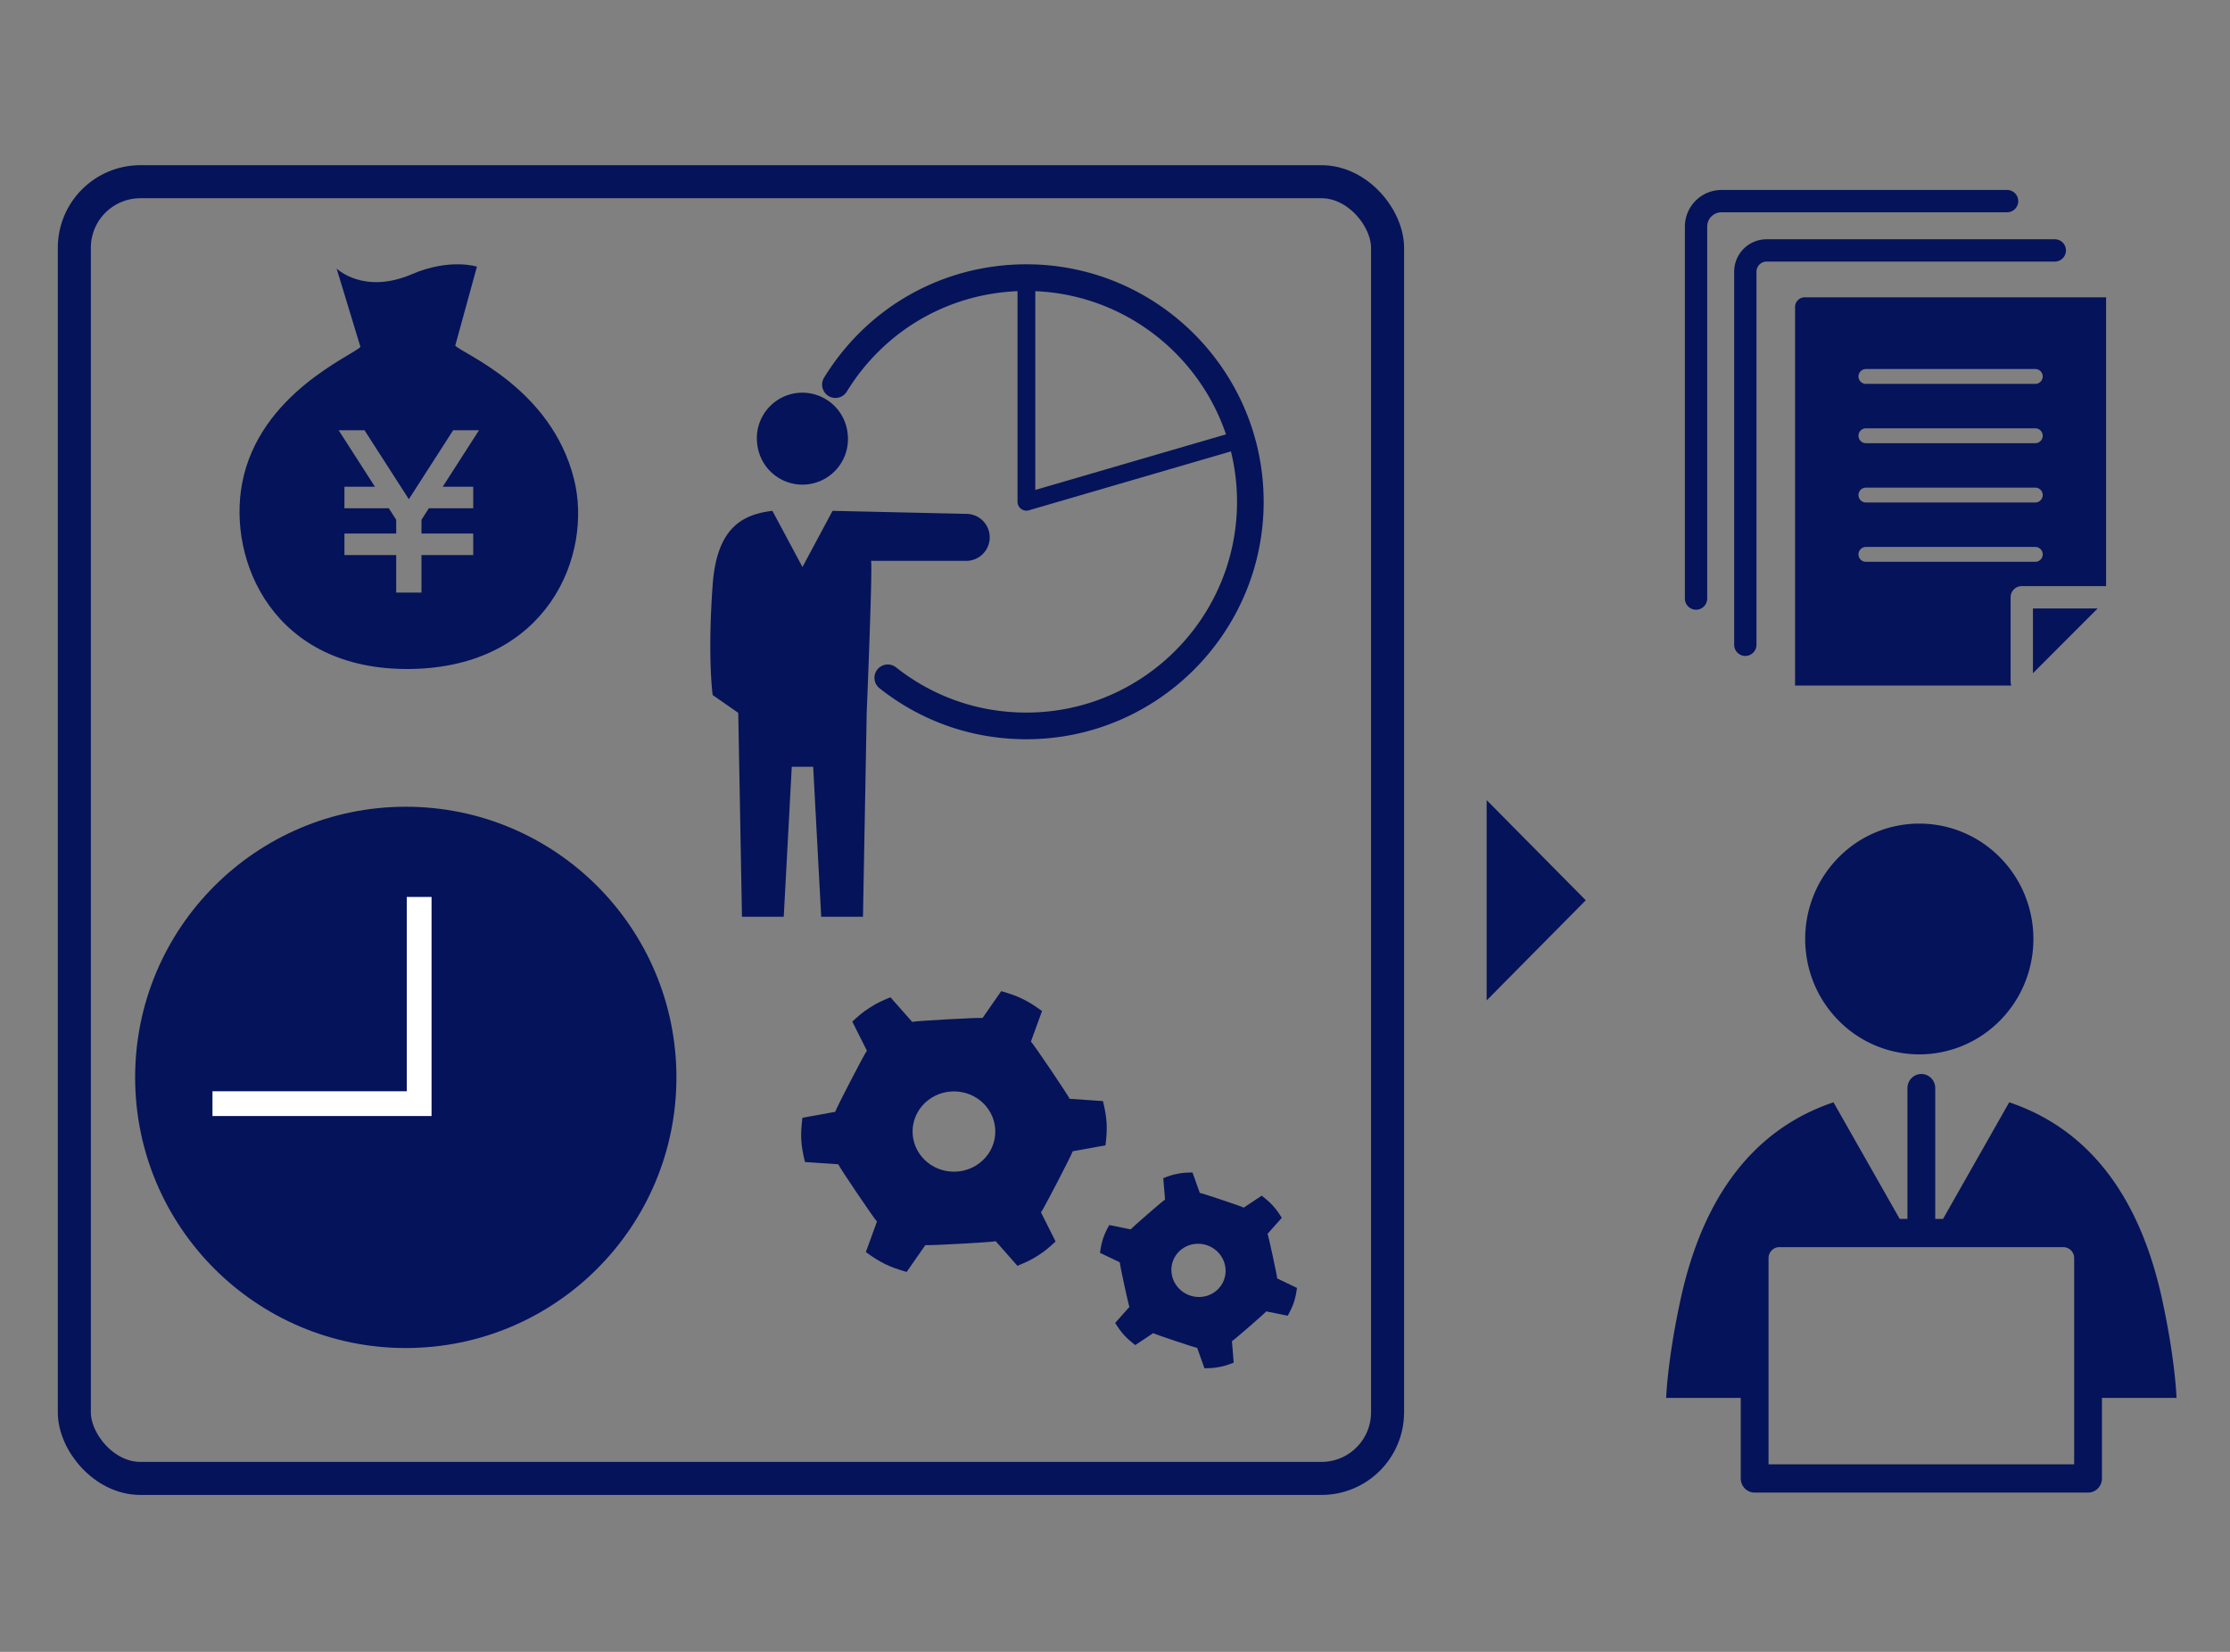 <svg width="270" height="200" fill="none" xmlns="http://www.w3.org/2000/svg"><rect width="100%" height="100%" fill="#808080" stroke="none"/><mask id="mask0_449_786" style="mask-type:alpha" maskUnits="userSpaceOnUse" x="0" y="0" width="270" height="200"><path fill="#D9D9D9" d="M0 0h270v200H0z"/></mask><g mask="url(#mask0_449_786)"><rect x="9" y="22" width="159" height="157" rx="8" stroke="#05135A" stroke-width="4"/><circle cx="49.13" cy="130.444" r="32.768" fill="#05135A"/><path fill-rule="evenodd" clip-rule="evenodd" d="M52.25 132.124v-23.526h-3v23.526H25.726v3H52.25v-3z" fill="#fff"/><g clip-path="url(#clip0_449_786)"><path d="M69.495 57.993c-2.76-11-13.443-15.137-14.377-16.144l2.627-9.565s-3.28-1.06-7.881.915c-5.851 2.512-9.11-.69-9.11-.69l2.886 9.49c-.904 1.03-12.268 5.648-14.324 16.518-1.775 9.35 3.778 22.696 20.375 22.48 16.599-.218 22.124-13.769 19.804-23.004zm-12.197.937v2.608h-5.372l-.896 1.395v1.664h6.268v2.61H51.03v4.542h-3.06v-4.543h-6.267v-2.61h6.268v-1.663l-.898-1.395h-5.37V58.93h3.692l-4.394-6.838h3.132l5.367 8.35 5.367-8.35h3.13l-4.394 6.838h3.695z" fill="#05135A"/></g><path d="M242.149 123.566c5.395-5.456 5.395-14.301 0-19.757a13.707 13.707 0 00-19.537 0c-5.395 5.456-5.395 14.301 0 19.757a13.708 13.708 0 0019.537 0zm21.376 45.681s-.138-4.553-1.751-11.959c-2.485-11.41-8.116-20.326-18.506-23.828l-8.013 14.117h-.943v-15.833c0-.944-.754-1.71-1.682-1.71-.928 0-1.682.766-1.682 1.71v15.833h-.942l-8.014-14.117c-10.388 3.502-16.021 12.418-18.506 23.828-1.613 7.406-1.751 11.959-1.751 11.959h9.03v9.759c0 .944.754 1.71 1.682 1.71h40.368c.928 0 1.682-.766 1.682-1.71v-9.759h9.029-.001zm-12.392 8.048h-37.006v-24.961c0-.738.591-1.338 1.315-1.338h34.374a1.33 1.33 0 011.317 1.338v24.961zM192 109l-12-12.124v24.248L192 109z" fill="#05135A"/><g clip-path="url(#clip1_449_786)" fill="#05135A"><path d="M124.273 32c-10.064 0-19.221 5.13-24.495 13.724a1.612 1.612 0 102.749 1.69c4.494-7.324 12.163-11.812 20.671-12.162v25.5c0 .338.159.657.431.86a1.07 1.07 0 00.945.173l24.463-7.132c.481 1.955.737 3.997.737 6.097 0 14.075-11.439 25.525-25.501 25.525-5.792 0-11.249-1.895-15.786-5.477a1.61 1.61 0 00-2.264.268 1.614 1.614 0 00.267 2.266c5.11 4.038 11.26 6.171 17.783 6.171 15.84 0 28.726-12.898 28.726-28.753S140.113 32 124.273 32zm1.076 27.319V35.253c10.741.448 19.788 7.578 23.088 17.337l-23.088 6.73v-.001z"/><path d="M97.76 58.644a5.511 5.511 0 004.874-6.081 5.509 5.509 0 10-10.95 1.202 5.51 5.51 0 006.076 4.88zm19.228 9.262a2.844 2.844 0 002.843-2.845 2.844 2.844 0 00-2.843-2.846l-16.186-.364-3.642 6.8-3.64-6.8c-3.743.439-6.736 2.163-7.231 8.932-.648 8.865 0 13.37 0 13.37l3.096 2.16.45 24.684h5.058l.972-18.162h2.591l.972 18.162h5.058l.45-24.683s.727-17.57.526-18.409h11.526v.001z"/></g><g clip-path="url(#clip2_449_786)" fill="#05135A"><path d="M218.507 36c-.644 0-1.166.521-1.166 1.166V83h26.181a1.346 1.346 0 01-.085-.468V72.317a1.35 1.35 0 011.351-1.352h10.211V36h-36.492zm27.918 32.022h-20.507a.9.9 0 010-1.801h20.507a.9.9 0 010 1.8zm0-7.182h-20.507a.9.9 0 010-1.8h20.507a.9.9 0 010 1.8zm0-7.18h-20.507a.9.9 0 010-1.801h20.507a.9.9 0 010 1.8zm0-7.181h-20.507a.9.9 0 010-1.8h20.507a.9.9 0 010 1.8z"/><path d="M246.139 81.513l7.841-7.845h-7.841v7.845zm3.999-51.193a1.35 1.35 0 00-1.351-1.351h-34.894a3.931 3.931 0 00-3.927 3.928v45.169a1.35 1.35 0 102.701 0v-45.17c0-.675.55-1.225 1.226-1.225h34.896a1.35 1.35 0 001.35-1.351h-.001z"/><path d="M244.359 24.351A1.35 1.35 0 00243.008 23h-34.576A4.438 4.438 0 00204 27.434V72.47a1.35 1.35 0 102.701 0V27.434c0-.956.777-1.732 1.731-1.732h34.576a1.35 1.35 0 001.351-1.35z"/></g><g clip-path="url(#clip3_449_786)"><path d="M133.536 133.313l-4.032-.275c-.095-.318-4.423-6.718-4.684-6.929l1.344-3.699c-1.778-1.296-2.85-1.807-4.941-2.408l-2.261 3.251c-.332-.079-8.199.356-8.52.472l-2.628-2.978c-.995.412-1.536.637-2.471 1.232-.935.596-1.364.989-2.149 1.712l1.768 3.525c-.238.241-3.777 7.073-3.837 7.399l-3.972.719c-.263 2.103-.208 3.257.31 5.358l4.031.275c.095.317 4.423 6.718 4.684 6.928l-1.344 3.7c1.778 1.296 2.85 1.807 4.941 2.407l2.261-3.251c.332.08 8.199-.356 8.52-.472l2.628 2.979c.995-.412 1.536-.638 2.474-1.232.935-.596 1.363-.989 2.148-1.712l-1.768-3.526c.238-.24 3.778-7.072 3.837-7.398l3.973-.719c.263-2.101.207-3.258-.31-5.358h-.002zm-15.288 7.752c-2.312 1.472-5.418.848-6.935-1.397-1.516-2.244-.873-5.259 1.439-6.731 2.313-1.472 5.418-.847 6.935 1.397 1.516 2.245.873 5.259-1.439 6.731z" fill="#05135A"/></g><g clip-path="url(#clip4_449_786)"><path d="M157.034 155.937l-2.397-1.15c.019-.219-1.061-5.202-1.169-5.395l1.726-1.944c-.769-1.228-1.3-1.803-2.431-2.681l-2.177 1.446c-.183-.13-5.098-1.777-5.322-1.784l-.879-2.468c-.708.01-1.094.017-1.811.154-.718.139-1.076.276-1.732.529l.219 2.595c-.205.089-4.039 3.422-4.155 3.608l-2.604-.526c-.675 1.227-.923 1.95-1.121 3.365l2.398 1.15c-.02.219 1.06 5.202 1.168 5.395l-1.726 1.944c.77 1.228 1.3 1.803 2.431 2.681l2.177-1.446c.184.13 5.099 1.777 5.323 1.784l.878 2.468c.709-.01 1.095-.017 1.813-.154.717-.138 1.076-.275 1.732-.528l-.219-2.595c.205-.089 4.039-3.423 4.155-3.608l2.603.525c.675-1.226.924-1.949 1.121-3.365h-.001zm-11.24 1.038c-1.773.341-3.518-.798-3.896-2.545-.379-1.748.752-3.442 2.525-3.783 1.773-.341 3.519.799 3.897 2.546.378 1.747-.753 3.441-2.526 3.782z" fill="#05135A"/></g></g><defs><clipPath id="clip0_449_786"><path fill="#fff" transform="translate(29 32)" d="M0 0h41v49H0z"/></clipPath><clipPath id="clip1_449_786"><path fill="#fff" transform="translate(86 32)" d="M0 0h67v79H0z"/></clipPath><clipPath id="clip2_449_786"><path fill="#fff" transform="translate(204 23)" d="M0 0h51v60H0z"/></clipPath><clipPath id="clip3_449_786"><path fill="#fff" transform="translate(97 120)" d="M0 0h37v34H0z"/></clipPath><clipPath id="clip4_449_786"><path fill="#fff" transform="rotate(21.716 -293.029 429.068)" d="M0 0h24.342v22.47H0z"/></clipPath></defs></svg>
